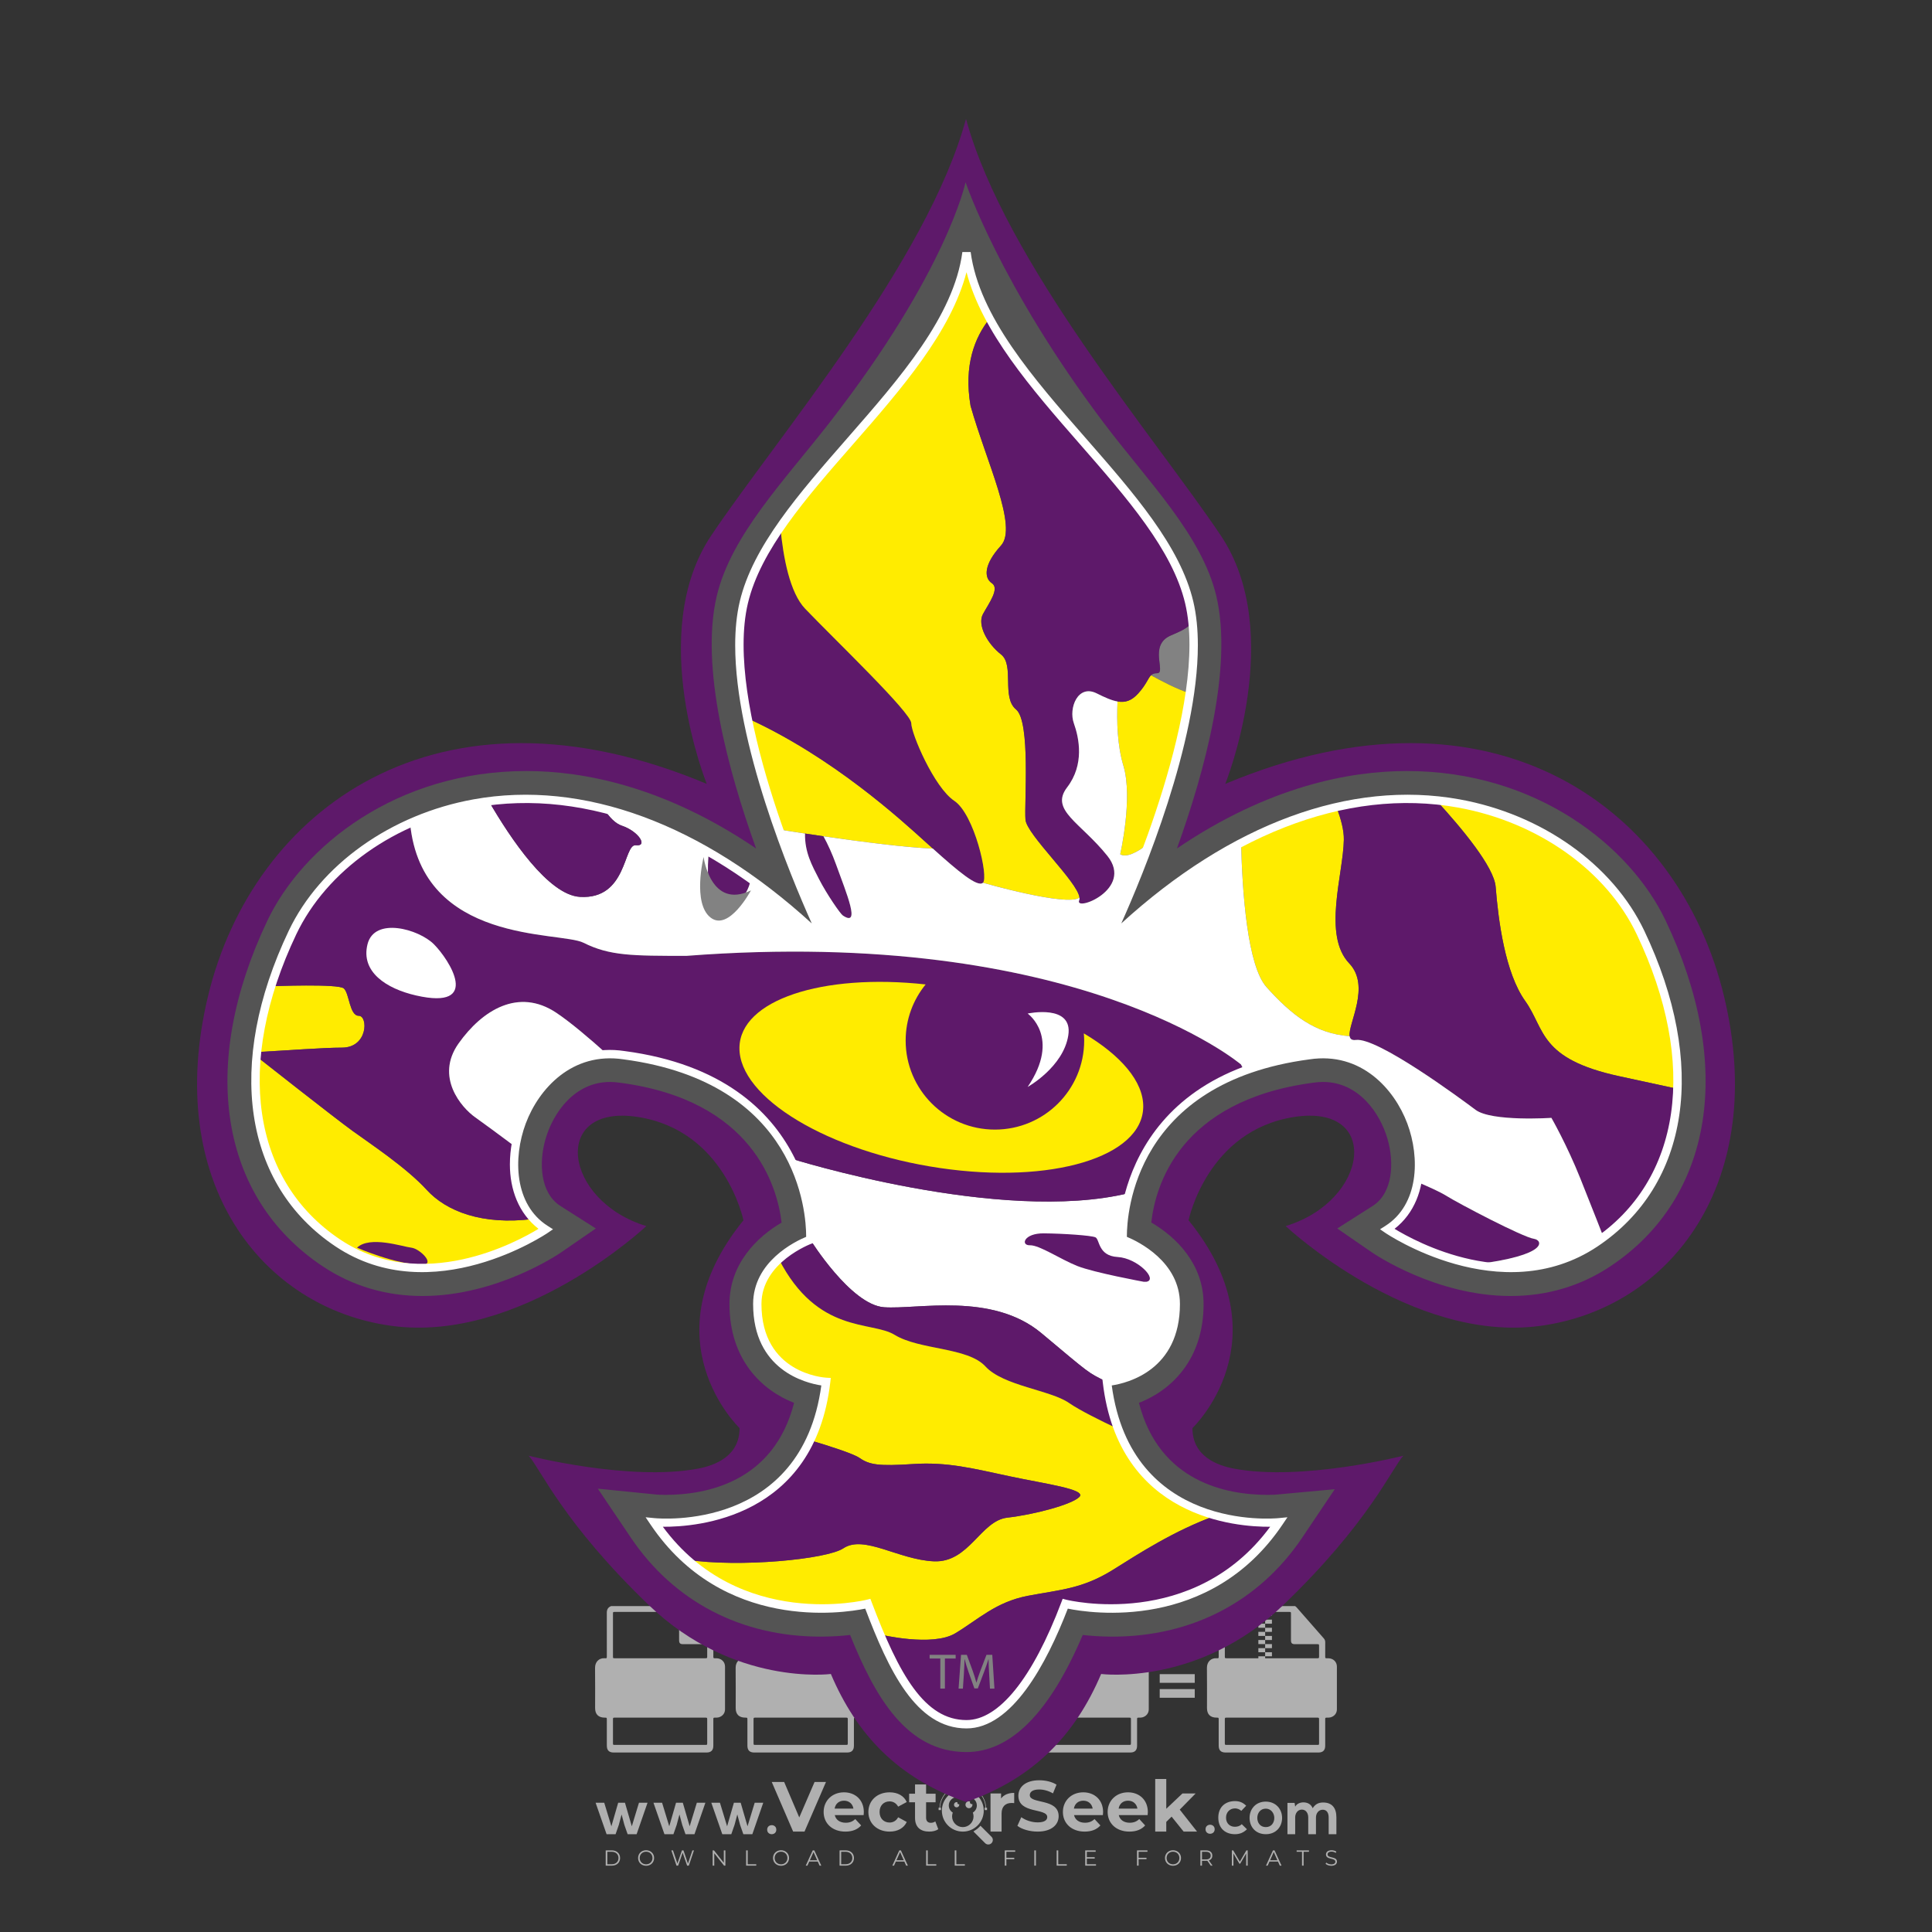 <?xml version="1.0" encoding="iso-8859-1"?>
<!-- Generator: Adobe Illustrator 27.0.0, SVG Export Plug-In . SVG Version: 6.00 Build 0)  -->
<svg version="1.1" id="Layer_1" xmlns="http://www.w3.org/2000/svg" xmlns:xlink="http://www.w3.org/1999/xlink" x="0px" y="0px"
	 viewBox="0 0 500 500" style="enable-background:new 0 0 500 500;" xml:space="preserve">
<rect x="0" y="0" width="500" height="500" fill="#333333" stroke="none"/>
<g id="watermark_1_">
	<g>
		<g id="watermark" style="opacity:0.61;">
			<g>
				<g>
					<g>
						<g>
							<polygon style="fill:#FFFFFF;" points="213.765,461.172 208.204,474.017 205.268,474.017 199.726,461.172 202.938,461.172 
								206.846,470.347 210.81,461.172 							"/>
						</g>
						<g>
							<path style="fill:#FFFFFF;" d="M223.507,469.741h-7.469c0.275,1.23,1.321,1.982,2.826,1.982c1.046,0,1.798-0.312,2.477-0.954
								l1.523,1.651c-0.917,1.046-2.294,1.597-4.074,1.597c-3.413,0-5.634-2.147-5.634-5.083c0-2.954,2.257-5.083,5.267-5.083
								c2.899,0,5.138,1.945,5.138,5.12C223.562,469.191,223.526,469.503,223.507,469.741 M216.002,468.071h4.863
								c-0.202-1.248-1.138-2.055-2.422-2.055C217.139,466.016,216.204,466.805,216.002,468.071"/>
						</g>
						<g>
							<path style="fill:#FFFFFF;" d="M224.735,468.934c0-2.973,2.294-5.083,5.505-5.083c2.074,0,3.707,0.899,4.423,2.514
								l-2.22,1.193c-0.532-0.936-1.321-1.358-2.221-1.358c-1.45,0-2.587,1.009-2.587,2.734c0,1.725,1.138,2.734,2.587,2.734
								c0.899,0,1.688-0.404,2.221-1.358l2.22,1.211c-0.716,1.578-2.349,2.495-4.423,2.495
								C227.029,474.017,224.735,471.907,224.735,468.934"/>
						</g>
						<g>
							<path style="fill:#FFFFFF;" d="M242.828,473.393c-0.587,0.422-1.45,0.624-2.331,0.624c-2.33,0-3.688-1.193-3.688-3.542
								v-4.055h-1.523v-2.202h1.523v-2.404h2.863v2.404h2.459v2.202h-2.459v4.019c0,0.844,0.458,1.303,1.229,1.303
								c0.422,0,0.844-0.128,1.156-0.367L242.828,473.393z"/>
						</g>
					</g>
					<g>
						<path style="fill:#FFFFFF;" d="M262.474,463.997v2.643c-0.238-0.018-0.422-0.037-0.642-0.037
							c-1.578,0-2.624,0.862-2.624,2.753v4.661h-2.863v-9.873h2.734v1.303C259.776,464.493,260.951,463.997,262.474,463.997"/>
					</g>
					<g>
						<path style="fill:#FFFFFF;" d="M263.299,472.53l1.009-2.239c1.083,0.789,2.697,1.339,4.239,1.339
							c1.762,0,2.477-0.587,2.477-1.376c0-2.404-7.469-0.752-7.469-5.524c0-2.184,1.762-4,5.413-4c1.615,0,3.267,0.385,4.459,1.138
							l-0.918,2.257c-1.193-0.679-2.422-1.009-3.56-1.009c-1.761,0-2.44,0.66-2.44,1.468c0,2.367,7.468,0.734,7.468,5.45
							c0,2.147-1.78,3.982-5.45,3.982C266.492,474.017,264.437,473.411,263.299,472.53"/>
					</g>
					<g>
						<path style="fill:#FFFFFF;" d="M285.428,469.741h-7.469c0.275,1.23,1.321,1.982,2.826,1.982c1.046,0,1.798-0.312,2.477-0.954
							l1.523,1.651c-0.918,1.046-2.294,1.597-4.074,1.597c-3.413,0-5.634-2.147-5.634-5.083c0-2.954,2.257-5.083,5.267-5.083
							c2.9,0,5.138,1.945,5.138,5.12C285.484,469.191,285.447,469.503,285.428,469.741 M277.923,468.071h4.863
							c-0.202-1.248-1.138-2.055-2.422-2.055C279.061,466.016,278.125,466.805,277.923,468.071"/>
					</g>
					<g>
						<path style="fill:#FFFFFF;" d="M297.007,469.741h-7.469c0.275,1.23,1.321,1.982,2.826,1.982c1.046,0,1.798-0.312,2.477-0.954
							l1.523,1.651c-0.918,1.046-2.294,1.597-4.074,1.597c-3.413,0-5.634-2.147-5.634-5.083c0-2.954,2.257-5.083,5.267-5.083
							c2.899,0,5.138,1.945,5.138,5.12C297.062,469.191,297.025,469.503,297.007,469.741 M289.501,468.071h4.863
							c-0.202-1.248-1.138-2.055-2.422-2.055C290.639,466.016,289.703,466.805,289.501,468.071"/>
					</g>
					<g>
						<polygon style="fill:#FFFFFF;" points="303.208,470.145 301.831,471.503 301.831,474.017 298.969,474.017 298.969,460.401 
							301.831,460.401 301.831,468.108 306.016,464.144 309.429,464.144 305.318,468.328 309.796,474.017 306.327,474.017 						"/>
					</g>
					<g>
						<path style="fill:#FFFFFF;" d="M256.601,475.359L256.601,475.359l-2.86-2.86c-0.435,0.508-0.953,0.943-1.534,1.284
							c-0.092,0.069-0.186,0.136-0.283,0.199l3.027,3.027c0.456,0.456,1.195,0.456,1.65,0
							C257.057,476.554,257.057,475.815,256.601,475.359"/>
					</g>
					<g>
						<path style="fill:#FFFFFF;" d="M249.984,463.244c0.221-0.173,0.495-0.281,0.797-0.281c0.042,0,0.083,0.002,0.124,0.006
							c-0.214-0.156-0.478-0.249-0.764-0.249c-0.395,0-0.744,0.18-0.981,0.458c-0.051,0-0.1,0.006-0.151,0.008
							c0.039-0.077,0.064-0.162,0.064-0.255c0-0.234-0.143-0.434-0.346-0.519c0.087,0.126,0.138,0.279,0.138,0.445
							c0,0.122-0.031,0.237-0.081,0.341c-2.811,0.201-5.03,2.539-5.03,5.4c0,2.993,2.426,5.42,5.42,5.42
							c2.993,0,5.42-2.426,5.42-5.42C254.595,465.879,252.593,463.635,249.984,463.244 M247.983,464.656
							c0.435,0,0.844,0.112,1.199,0.309c0.374-0.245,0.82-0.387,1.299-0.387c0.711,0,1.348,0.312,1.784,0.806
							c-0.435-0.379-1.004-0.61-1.627-0.61c-0.449,0-0.87,0.12-1.234,0.329c-0.079,0.046-0.156,0.096-0.229,0.15
							c-0.065-0.048-0.133-0.093-0.204-0.134c-0.369-0.219-0.8-0.344-1.26-0.344c-0.3,0-0.588,0.054-0.854,0.152
							C247.196,464.754,247.578,464.656,247.983,464.656 M251.772,469.098c0.115,0.305,0.181,0.634,0.181,0.979
							c0,1.534-1.244,2.777-2.778,2.777c-1.534,0-2.777-1.243-2.777-2.777c0-0.345,0.066-0.674,0.181-0.979
							c-0.62-0.382-1.035-1.064-1.035-1.846c0-1.197,0.971-2.168,2.168-2.168c0.565,0,1.078,0.218,1.463,0.572
							c0.386-0.354,0.899-0.572,1.464-0.572c1.197,0,2.168,0.971,2.168,2.168C252.807,468.034,252.392,468.716,251.772,469.098"/>
					</g>
					<g>
						<path style="fill:#FFFFFF;" d="M251.666,467.061c0,0.497-0.404,0.901-0.901,0.901c-0.497,0-0.901-0.404-0.901-0.901
							s0.404-0.901,0.901-0.901c0.101,0,0.197,0.017,0.287,0.047c-0.03,0.062-0.045,0.132-0.045,0.204
							c0,0.273,0.221,0.494,0.494,0.494c0.05,0,0.099-0.008,0.146-0.022C251.66,466.941,251.666,467,251.666,467.061"/>
					</g>
					<g>
						<path style="fill:#FFFFFF;" d="M248.255,467.061c0,0.376-0.305,0.681-0.681,0.681c-0.376,0-0.681-0.305-0.681-0.681
							s0.305-0.681,0.681-0.681c0.076,0,0.149,0.013,0.217,0.035c-0.023,0.047-0.034,0.1-0.034,0.155
							c0,0.206,0.167,0.374,0.374,0.374c0.038,0,0.075-0.006,0.11-0.017C248.25,466.97,248.255,467.015,248.255,467.061"/>
					</g>
					<g>
						<g>
							<g>
								<rect x="242.908" y="467.83" style="fill:#FFFFFF;" width="0.616" height="0.616"/>
							</g>
							<g>
								<rect x="254.827" y="467.83" style="fill:#FFFFFF;" width="0.616" height="0.616"/>
							</g>
							<g>
								<path style="fill:#FFFFFF;" d="M255.205,468.082h-0.14c0-3.248-2.642-5.89-5.89-5.89c-3.248,0-5.89,2.642-5.89,5.89h-0.14
									c0-1.611,0.627-3.125,1.766-4.264c1.139-1.139,2.653-1.766,4.264-1.766c1.611,0,3.125,0.627,4.264,1.766
									C254.578,464.957,255.205,466.471,255.205,468.082"/>
							</g>
						</g>
						<g>
							<rect x="248.868" y="461.814" style="fill:#FFFFFF;" width="0.616" height="0.616"/>
						</g>
						<g>
							<rect x="244.95" y="462.052" style="fill:#FFFFFF;" width="8.45" height="0.14"/>
						</g>
						<g>
							<path style="fill:#FFFFFF;" d="M245.174,462.15c0,0.108-0.088,0.196-0.196,0.196c-0.108,0-0.196-0.088-0.196-0.196
								c0-0.108,0.088-0.196,0.196-0.196C245.086,461.954,245.174,462.042,245.174,462.15"/>
						</g>
						<g>
							<path style="fill:#FFFFFF;" d="M253.596,462.15c0,0.108-0.088,0.196-0.196,0.196c-0.108,0-0.196-0.088-0.196-0.196
								c0-0.108,0.088-0.196,0.196-0.196C253.509,461.954,253.596,462.042,253.596,462.15"/>
						</g>
					</g>
				</g>
				<g>
					<path style="fill:#FFFFFF;" d="M314.356,473.409c0,1.559-2.364,1.559-2.364,0C311.993,471.851,314.356,471.851,314.356,473.409
						z"/>
				</g>
				<g>
					<g>
						<g>
							<path style="fill:#FFFFFF;" d="M161.739,466.549l1.772,6.088l1.855-6.088h2.215l-2.823,8.14h-2.33l-0.837-2.396l-0.722-2.708
								l-0.722,2.708l-0.837,2.396h-2.33l-2.839-8.14h2.231l1.855,6.088l1.756-6.088H161.739z"/>
						</g>
						<g>
							<path style="fill:#FFFFFF;" d="M176.713,466.549l1.772,6.088l1.855-6.088h2.215l-2.823,8.14h-2.33l-0.837-2.396l-0.722-2.708
								l-0.722,2.708l-0.837,2.396h-2.33l-2.839-8.14h2.231l1.855,6.088l1.756-6.088H176.713z"/>
						</g>
						<g>
							<path style="fill:#FFFFFF;" d="M191.687,466.549l1.772,6.088l1.855-6.088h2.215l-2.823,8.14h-2.33l-0.837-2.396l-0.722-2.708
								l-0.722,2.708l-0.837,2.396h-2.33l-2.839-8.14h2.231l1.855,6.088l1.756-6.088H191.687z"/>
						</g>
					</g>
					<g>
						<path style="fill:#FFFFFF;" d="M200.908,473.52c0,1.559-2.364,1.559-2.364,0C198.545,471.962,200.908,471.962,200.908,473.52z
							"/>
					</g>
					<g>
						<path style="fill:#FFFFFF;" d="M322.71,473.409c-0.935,0.919-1.919,1.28-3.117,1.28c-2.346,0-4.3-1.411-4.3-4.282
							s1.953-4.284,4.3-4.284c1.149,0,2.035,0.329,2.921,1.199l-1.264,1.329c-0.476-0.428-1.066-0.64-1.623-0.64
							c-1.346,0-2.33,0.985-2.33,2.396c0,1.542,1.05,2.362,2.297,2.362c0.64,0,1.28-0.18,1.772-0.672L322.71,473.409z"/>
					</g>
					<g>
						<path style="fill:#FFFFFF;" d="M331.805,470.472c0,2.33-1.591,4.217-4.217,4.217c-2.626,0-4.201-1.887-4.201-4.217
							c0-2.314,1.609-4.217,4.185-4.217C330.149,466.255,331.805,468.158,331.805,470.472z M325.389,470.472
							c0,1.231,0.739,2.38,2.199,2.38c1.46,0,2.199-1.149,2.199-2.38c0-1.215-0.854-2.396-2.199-2.396
							C326.144,468.077,325.389,469.258,325.389,470.472z"/>
					</g>
					<g>
						<path style="fill:#FFFFFF;" d="M338.572,474.689v-4.332c0-1.068-0.559-2.035-1.658-2.035c-1.082,0-1.722,0.967-1.722,2.035
							v4.332h-2.003v-8.107h1.855l0.148,0.985c0.426-0.82,1.362-1.116,2.133-1.116c0.969,0,1.937,0.394,2.396,1.51
							c0.723-1.149,1.658-1.478,2.708-1.478c2.297,0,3.43,1.412,3.43,3.84v4.365h-2.003v-4.365c0-1.066-0.442-1.97-1.526-1.97
							c-1.082,0-1.756,0.935-1.756,2.003v4.332H338.572z"/>
					</g>
				</g>
			</g>
		</g>
		<g style="opacity:0.61;">
			<g>
				<g>
					<path style="fill:#FFFFFF;" d="M345.988,431.299c-0.006-1.224-0.959-2.121-2.189-2.14c-0.924-0.014-0.832,0.12-0.834-0.867
						c-0.003-1.097-0.007-2.194,0.003-3.292c0.003-0.379-0.112-0.691-0.362-0.976c-2.342-2.668-4.678-5.342-7.019-8.011
						c-0.12-0.137-0.275-0.244-0.414-0.366c-6.214,0-12.427,0-18.641,0c-0.794,0.293-1.14,0.868-1.138,1.709
						c0.01,3.748,0.004,7.496,0.004,11.243c0,0.556-0.003,0.589-0.55,0.551c-1.497-0.102-2.516,0.986-2.497,2.492
						c0.044,3.476,0.013,6.953,0.014,10.429c0.001,1.58,0.867,2.443,2.45,2.449c0.582,0.002,0.582,0.002,0.582,0.6
						c0,2.219-0.001,4.438,0.001,6.657c0.001,1.192,0.58,1.771,1.768,1.771c8.013,0.001,16.027,0.001,24.04,0
						c1.168,0,1.755-0.583,1.757-1.745c0.002-2.256,0-4.512,0.001-6.768c0-0.512,0.002-0.511,0.52-0.515
						c0.271-0.002,0.541,0.008,0.809-0.058c0.996-0.246,1.69-1.044,1.694-2.069C346.003,438.696,346.005,434.997,345.988,431.299z
						 M317.537,417.162c5.337,0,10.674,0,16.01,0c0.548,0,0.554,0.007,0.554,0.561c0.001,2.243-0.001,4.486,0.001,6.73
						c0.001,0.811,0.249,1.059,1.06,1.059c1.91,0.001,3.821,0,5.731,0.001c0.458,0,0.479,0.021,0.481,0.483
						c0.003,0.887,0.002,1.775,0,2.662c-0.001,0.477-0.024,0.498-0.504,0.499c-3.895,0.001-7.79,0-11.684,0
						c-3.882,0-7.765,0-11.647,0c-0.55,0-0.552-0.001-0.552-0.561c-0.001-3.624-0.001-7.247,0-10.871
						C316.987,417.166,316.991,417.162,317.537,417.162z M340.822,451.579c-3.883,0.001-7.766,0-11.65,0c-3.871,0-7.742,0-11.613,0
						c-0.572,0-0.574-0.002-0.574-0.579c-0.001-1.997-0.001-3.994,0.001-5.991c0-0.464,0.023-0.486,0.478-0.487
						c7.803-0.001,15.607-0.001,23.41,0c0.478,0,0.499,0.02,0.499,0.503c0.002,1.997,0.001,3.994,0,5.991
						C341.375,451.574,341.37,451.579,340.822,451.579z"/>
				</g>
				<g>
					<g>
						<rect x="327.418" y="417.053" style="fill:#FFFFFF;" width="1.757" height="1.054"/>
					</g>
					<g>
						<rect x="325.662" y="418.107" style="fill:#FFFFFF;" width="1.757" height="1.054"/>
					</g>
					<g>
						<rect x="327.418" y="419.161" style="fill:#FFFFFF;" width="1.757" height="1.054"/>
					</g>
					<g>
						<rect x="325.662" y="420.215" style="fill:#FFFFFF;" width="1.757" height="1.054"/>
					</g>
					<g>
						<rect x="327.418" y="421.269" style="fill:#FFFFFF;" width="1.757" height="1.054"/>
					</g>
					<g>
						<rect x="325.662" y="422.323" style="fill:#FFFFFF;" width="1.757" height="1.054"/>
					</g>
					<g>
						<rect x="327.418" y="423.378" style="fill:#FFFFFF;" width="1.757" height="1.054"/>
					</g>
					<g>
						<rect x="325.662" y="424.432" style="fill:#FFFFFF;" width="1.757" height="1.054"/>
					</g>
					<g>
						<rect x="327.418" y="425.486" style="fill:#FFFFFF;" width="1.757" height="1.054"/>
					</g>
					<g>
						<rect x="325.662" y="426.54" style="fill:#FFFFFF;" width="1.757" height="1.054"/>
					</g>
					<g>
						<rect x="327.418" y="427.594" style="fill:#FFFFFF;" width="1.757" height="1.054"/>
					</g>
					<g>
						<rect x="325.662" y="428.648" style="fill:#FFFFFF;" width="1.757" height="1.054"/>
					</g>
				</g>
			</g>
			<g>
				<path style="fill:#FFFFFF;" d="M187.637,431.299c-0.006-1.224-0.959-2.121-2.189-2.14c-0.924-0.014-0.832,0.12-0.834-0.867
					c-0.003-1.097-0.007-2.194,0.003-3.292c0.003-0.379-0.112-0.691-0.362-0.976c-2.342-2.668-4.678-5.342-7.019-8.011
					c-0.12-0.137-0.275-0.244-0.414-0.366c-6.214,0-12.427,0-18.641,0c-0.794,0.293-1.14,0.868-1.138,1.709
					c0.01,3.748,0.004,7.496,0.004,11.243c0,0.556-0.003,0.589-0.55,0.551c-1.497-0.102-2.516,0.986-2.497,2.492
					c0.044,3.476,0.013,6.953,0.014,10.429c0.001,1.58,0.867,2.443,2.45,2.449c0.582,0.002,0.582,0.002,0.582,0.6
					c0,2.219-0.001,4.438,0.001,6.657c0.001,1.192,0.58,1.771,1.768,1.771c8.013,0.001,16.027,0.001,24.04,0
					c1.168,0,1.755-0.583,1.757-1.745c0.002-2.256,0-4.512,0.001-6.768c0-0.512,0.002-0.511,0.52-0.515
					c0.271-0.002,0.541,0.008,0.809-0.058c0.996-0.246,1.69-1.044,1.694-2.069C187.652,438.696,187.655,434.997,187.637,431.299z
					 M159.187,417.162c5.337,0,10.674,0,16.01,0c0.548,0,0.554,0.007,0.554,0.561c0.001,2.243-0.001,4.486,0.001,6.73
					c0.001,0.811,0.249,1.059,1.06,1.059c1.91,0.001,3.821,0,5.731,0.001c0.458,0,0.479,0.021,0.481,0.483
					c0.003,0.887,0.002,1.775,0,2.662c-0.001,0.477-0.024,0.498-0.504,0.499c-3.895,0.001-7.79,0-11.684,0
					c-3.882,0-7.765,0-11.647,0c-0.55,0-0.552-0.001-0.552-0.561c-0.001-3.624-0.001-7.247,0-10.871
					C158.636,417.166,158.64,417.162,159.187,417.162z M182.472,451.579c-3.883,0.001-7.766,0-11.65,0c-3.871,0-7.742,0-11.613,0
					c-0.572,0-0.574-0.002-0.574-0.579c-0.001-1.997-0.001-3.994,0.001-5.991c0-0.464,0.023-0.486,0.478-0.487
					c7.803-0.001,15.607-0.001,23.41,0c0.478,0,0.499,0.02,0.499,0.503c0.002,1.997,0.001,3.994,0,5.991
					C183.024,451.574,183.019,451.579,182.472,451.579z"/>
			</g>
			<g>
				<path style="fill:#FFFFFF;" d="M159.779,440.669v-7.897h2.779c0.375,0,0.726,0.061,1.053,0.182
					c0.327,0.121,0.612,0.292,0.855,0.513c0.242,0.221,0.434,0.483,0.573,0.789c0.14,0.305,0.21,0.642,0.21,1.009
					c0,0.375-0.07,0.715-0.21,1.02c-0.14,0.305-0.331,0.568-0.573,0.789c-0.243,0.221-0.528,0.392-0.855,0.513
					c-0.327,0.121-0.678,0.182-1.053,0.182h-1.29v2.901H159.779z M162.58,436.356c0.39,0,0.684-0.111,0.882-0.331
					c0.199-0.22,0.298-0.474,0.298-0.761c0-0.14-0.024-0.276-0.072-0.408c-0.048-0.132-0.121-0.248-0.221-0.347
					c-0.099-0.099-0.223-0.178-0.37-0.237c-0.147-0.059-0.32-0.089-0.518-0.089h-1.312v2.173H162.58z"/>
				<path style="fill:#FFFFFF;" d="M166.308,432.771h1.731l3.177,5.294h0.088l-0.088-1.522v-3.772h1.478v7.897h-1.566l-3.353-5.592
					h-0.088l0.088,1.522v4.07h-1.467V432.771z"/>
				<path style="fill:#FFFFFF;" d="M177.922,436.334h3.872c0.022,0.089,0.04,0.195,0.055,0.32c0.014,0.125,0.022,0.25,0.022,0.375
					c0,0.507-0.077,0.985-0.231,1.434c-0.154,0.449-0.397,0.849-0.728,1.202c-0.353,0.375-0.776,0.666-1.268,0.871
					c-0.493,0.206-1.055,0.309-1.688,0.309c-0.574,0-1.114-0.103-1.622-0.309c-0.507-0.206-0.948-0.492-1.323-0.86
					c-0.375-0.367-0.673-0.803-0.894-1.307c-0.221-0.504-0.331-1.053-0.331-1.649c0-0.595,0.11-1.145,0.331-1.649
					c0.221-0.504,0.518-0.939,0.894-1.307c0.375-0.367,0.816-0.654,1.323-0.86c0.507-0.206,1.048-0.309,1.622-0.309
					c0.64,0,1.211,0.11,1.715,0.331c0.504,0.221,0.935,0.526,1.296,0.915l-1.025,1.004c-0.258-0.272-0.544-0.48-0.861-0.623
					c-0.316-0.143-0.695-0.215-1.136-0.215c-0.361,0-0.703,0.065-1.026,0.193c-0.324,0.129-0.607,0.311-0.85,0.546
					c-0.242,0.235-0.436,0.52-0.579,0.855c-0.143,0.335-0.215,0.708-0.215,1.119c0,0.412,0.072,0.785,0.215,1.12
					c0.143,0.335,0.338,0.62,0.584,0.855c0.246,0.235,0.531,0.418,0.855,0.546c0.323,0.129,0.669,0.193,1.037,0.193
					c0.419,0,0.773-0.061,1.064-0.182c0.29-0.121,0.538-0.278,0.744-0.469c0.148-0.132,0.275-0.3,0.381-0.502
					c0.106-0.202,0.189-0.428,0.248-0.678h-2.482V436.334z"/>
			</g>
			<g>
				<path style="fill:#FFFFFF;" d="M224.019,431.299c-0.006-1.224-0.959-2.121-2.189-2.14c-0.924-0.014-0.832,0.12-0.834-0.867
					c-0.003-1.097-0.007-2.194,0.003-3.292c0.003-0.379-0.112-0.691-0.362-0.976c-2.342-2.668-4.678-5.342-7.019-8.011
					c-0.12-0.137-0.275-0.244-0.414-0.366c-6.214,0-12.427,0-18.641,0c-0.794,0.293-1.14,0.868-1.138,1.709
					c0.01,3.748,0.004,7.496,0.004,11.243c0,0.556-0.003,0.589-0.55,0.551c-1.497-0.102-2.516,0.986-2.497,2.492
					c0.044,3.476,0.013,6.953,0.014,10.429c0.001,1.58,0.867,2.443,2.45,2.449c0.582,0.002,0.582,0.002,0.582,0.6
					c0,2.219-0.001,4.438,0.001,6.657c0.001,1.192,0.58,1.771,1.768,1.771c8.013,0.001,16.027,0.001,24.04,0
					c1.168,0,1.755-0.583,1.757-1.745c0.002-2.256,0-4.512,0.001-6.768c0-0.512,0.002-0.511,0.52-0.515
					c0.271-0.002,0.541,0.008,0.809-0.058c0.997-0.246,1.69-1.044,1.694-2.069C224.034,438.696,224.036,434.997,224.019,431.299z
					 M195.568,417.162c5.337,0,10.674,0,16.01,0c0.548,0,0.554,0.007,0.554,0.561c0.001,2.243-0.001,4.486,0.001,6.73
					c0.001,0.811,0.249,1.059,1.06,1.059c1.91,0.001,3.821,0,5.731,0.001c0.458,0,0.479,0.021,0.481,0.483
					c0.003,0.887,0.002,1.775,0,2.662c-0.001,0.477-0.024,0.498-0.504,0.499c-3.895,0.001-7.79,0-11.684,0
					c-3.882,0-7.765,0-11.647,0c-0.55,0-0.552-0.001-0.552-0.561c-0.001-3.624-0.001-7.247,0-10.871
					C195.018,417.166,195.022,417.162,195.568,417.162z M218.854,451.579c-3.883,0.001-7.766,0-11.65,0c-3.871,0-7.742,0-11.613,0
					c-0.572,0-0.574-0.002-0.574-0.579c-0.001-1.997-0.001-3.994,0.001-5.991c0-0.464,0.023-0.486,0.478-0.487
					c7.803-0.001,15.607-0.001,23.41,0c0.478,0,0.499,0.02,0.499,0.503c0.002,1.997,0.001,3.994,0,5.991
					C219.406,451.574,219.401,451.579,218.854,451.579z"/>
			</g>
			<g>
				<path style="fill:#FFFFFF;" d="M205.111,432.771h1.699l2.967,7.897h-1.644l-0.651-1.886h-3.044l-0.651,1.886h-1.643
					L205.111,432.771z M206.997,437.415l-0.706-1.974l-0.287-0.96h-0.088l-0.287,0.96l-0.706,1.974H206.997z"/>
				<path style="fill:#FFFFFF;" d="M211.331,434.536c-0.125,0-0.245-0.024-0.359-0.072c-0.114-0.048-0.213-0.114-0.298-0.199
					c-0.084-0.084-0.151-0.182-0.198-0.292c-0.048-0.11-0.072-0.232-0.072-0.364s0.024-0.254,0.072-0.364
					c0.048-0.11,0.114-0.208,0.198-0.292c0.084-0.084,0.184-0.151,0.298-0.198c0.114-0.048,0.233-0.072,0.359-0.072
					c0.257,0,0.478,0.09,0.662,0.27c0.184,0.181,0.276,0.399,0.276,0.656s-0.092,0.476-0.276,0.656
					C211.809,434.446,211.589,434.536,211.331,434.536z M210.615,440.669v-5.404h1.445v5.404H210.615z"/>
			</g>
			<g>
				<path style="fill:#FFFFFF;" d="M261.044,431.299c-0.006-1.224-0.959-2.121-2.189-2.14c-0.924-0.014-0.832,0.12-0.834-0.867
					c-0.003-1.097-0.007-2.194,0.003-3.292c0.003-0.379-0.112-0.691-0.362-0.976c-2.342-2.668-4.678-5.342-7.019-8.011
					c-0.12-0.137-0.275-0.244-0.414-0.366c-6.214,0-12.427,0-18.641,0c-0.794,0.293-1.14,0.868-1.138,1.709
					c0.01,3.748,0.004,7.496,0.004,11.243c0,0.556-0.003,0.589-0.55,0.551c-1.497-0.102-2.516,0.986-2.497,2.492
					c0.044,3.476,0.013,6.953,0.014,10.429c0.001,1.58,0.867,2.443,2.45,2.449c0.582,0.002,0.582,0.002,0.582,0.6
					c0,2.219-0.001,4.438,0.001,6.657c0.001,1.192,0.58,1.771,1.768,1.771c8.013,0.001,16.027,0.001,24.04,0
					c1.168,0,1.755-0.583,1.757-1.745c0.002-2.256,0-4.512,0.001-6.768c0-0.512,0.002-0.511,0.52-0.515
					c0.271-0.002,0.541,0.008,0.809-0.058c0.996-0.246,1.69-1.044,1.694-2.069C261.059,438.696,261.061,434.997,261.044,431.299z
					 M232.593,417.162c5.337,0,10.674,0,16.01,0c0.548,0,0.554,0.007,0.554,0.561c0.001,2.243-0.001,4.486,0.001,6.73
					c0.001,0.811,0.249,1.059,1.06,1.059c1.91,0.001,3.821,0,5.731,0.001c0.458,0,0.479,0.021,0.481,0.483
					c0.003,0.887,0.002,1.775,0,2.662c-0.001,0.477-0.024,0.498-0.504,0.499c-3.895,0.001-7.79,0-11.684,0
					c-3.882,0-7.765,0-11.647,0c-0.55,0-0.552-0.001-0.552-0.561c-0.001-3.624-0.001-7.247,0-10.871
					C232.042,417.166,232.047,417.162,232.593,417.162z M255.878,451.579c-3.883,0.001-7.766,0-11.65,0c-3.871,0-7.742,0-11.613,0
					c-0.572,0-0.574-0.002-0.574-0.579c-0.001-1.997-0.001-3.994,0.001-5.991c0-0.464,0.023-0.486,0.478-0.487
					c7.803-0.001,15.607-0.001,23.41,0c0.478,0,0.499,0.02,0.499,0.503c0.002,1.997,0.001,3.994,0,5.991
					C256.431,451.574,256.426,451.579,255.878,451.579z"/>
			</g>
			<g>
				<path style="fill:#FFFFFF;" d="M236.361,440.845c-0.338,0-0.662-0.048-0.971-0.143c-0.309-0.095-0.592-0.239-0.849-0.43
					c-0.257-0.191-0.481-0.425-0.673-0.7c-0.191-0.276-0.342-0.597-0.452-0.965l1.401-0.551c0.103,0.397,0.283,0.726,0.54,0.987
					c0.257,0.261,0.596,0.392,1.015,0.392c0.154,0,0.303-0.02,0.447-0.061c0.143-0.04,0.272-0.099,0.386-0.176
					s0.204-0.175,0.27-0.292c0.066-0.118,0.099-0.254,0.099-0.408c0-0.147-0.026-0.279-0.077-0.397
					c-0.051-0.117-0.138-0.227-0.259-0.331c-0.121-0.103-0.28-0.202-0.475-0.298c-0.195-0.095-0.435-0.195-0.722-0.298l-0.485-0.176
					c-0.213-0.073-0.429-0.173-0.645-0.298c-0.217-0.125-0.413-0.276-0.59-0.452c-0.177-0.176-0.322-0.384-0.436-0.623
					c-0.114-0.239-0.171-0.509-0.171-0.81c0-0.309,0.06-0.597,0.182-0.866c0.121-0.268,0.294-0.503,0.518-0.706
					c0.224-0.202,0.492-0.36,0.805-0.474s0.66-0.171,1.042-0.171c0.397,0,0.74,0.053,1.031,0.16
					c0.291,0.107,0.537,0.243,0.739,0.408c0.202,0.165,0.366,0.348,0.491,0.546c0.125,0.199,0.217,0.386,0.276,0.563l-1.312,0.551
					c-0.074-0.221-0.208-0.419-0.402-0.596c-0.195-0.176-0.462-0.265-0.8-0.265c-0.324,0-0.592,0.075-0.805,0.226
					c-0.213,0.151-0.32,0.348-0.32,0.59c0,0.235,0.103,0.436,0.309,0.601c0.206,0.165,0.533,0.325,0.982,0.48l0.497,0.165
					c0.316,0.111,0.605,0.237,0.866,0.381c0.261,0.143,0.485,0.314,0.673,0.513c0.187,0.199,0.331,0.425,0.43,0.678
					c0.1,0.254,0.149,0.546,0.149,0.877c0,0.412-0.083,0.767-0.248,1.064c-0.165,0.298-0.377,0.542-0.634,0.734
					c-0.258,0.191-0.548,0.335-0.872,0.43C236.986,440.797,236.67,440.845,236.361,440.845z"/>
				<path style="fill:#FFFFFF;" d="M239.516,432.771h1.61l1.633,4.754l0.287,1.015h0.088l0.309-1.015l1.699-4.754h1.61l-2.879,7.897
					h-1.566L239.516,432.771z"/>
				<path style="fill:#FFFFFF;" d="M251.097,436.334h3.871c0.022,0.089,0.04,0.195,0.055,0.32c0.015,0.125,0.023,0.25,0.023,0.375
					c0,0.507-0.078,0.985-0.232,1.434c-0.154,0.449-0.397,0.849-0.728,1.202c-0.353,0.375-0.775,0.666-1.268,0.871
					c-0.493,0.206-1.055,0.309-1.688,0.309c-0.574,0-1.114-0.103-1.621-0.309c-0.507-0.206-0.949-0.492-1.324-0.86
					c-0.375-0.367-0.673-0.803-0.894-1.307c-0.22-0.504-0.331-1.053-0.331-1.649c0-0.595,0.11-1.145,0.331-1.649
					c0.221-0.504,0.518-0.939,0.894-1.307c0.375-0.367,0.816-0.654,1.324-0.86c0.507-0.206,1.047-0.309,1.621-0.309
					c0.64,0,1.211,0.11,1.715,0.331c0.504,0.221,0.936,0.526,1.296,0.915l-1.026,1.004c-0.257-0.272-0.544-0.48-0.861-0.623
					c-0.316-0.143-0.694-0.215-1.136-0.215c-0.36,0-0.702,0.065-1.026,0.193c-0.323,0.129-0.607,0.311-0.849,0.546
					c-0.243,0.235-0.436,0.52-0.579,0.855c-0.143,0.335-0.215,0.708-0.215,1.119c0,0.412,0.072,0.785,0.215,1.12
					c0.143,0.335,0.338,0.62,0.585,0.855c0.246,0.235,0.531,0.418,0.854,0.546c0.324,0.129,0.669,0.193,1.037,0.193
					c0.419,0,0.774-0.061,1.064-0.182c0.29-0.121,0.539-0.278,0.745-0.469c0.147-0.132,0.274-0.3,0.38-0.502
					c0.107-0.202,0.189-0.428,0.248-0.678h-2.482V436.334z"/>
			</g>
			<g>
				<path style="fill:#FFFFFF;" d="M297.3,431.299c-0.006-1.224-0.959-2.121-2.189-2.14c-0.924-0.014-0.832,0.12-0.834-0.867
					c-0.003-1.097-0.007-2.194,0.003-3.292c0.003-0.379-0.112-0.691-0.362-0.976c-2.342-2.668-4.678-5.342-7.019-8.011
					c-0.12-0.137-0.275-0.244-0.414-0.366c-6.214,0-12.427,0-18.641,0c-0.794,0.293-1.14,0.868-1.138,1.709
					c0.01,3.748,0.004,7.496,0.004,11.243c0,0.556-0.003,0.589-0.55,0.551c-1.497-0.102-2.516,0.986-2.497,2.492
					c0.044,3.476,0.013,6.953,0.014,10.429c0.001,1.58,0.867,2.443,2.45,2.449c0.582,0.002,0.582,0.002,0.582,0.6
					c0,2.219-0.001,4.438,0.001,6.657c0.001,1.192,0.58,1.771,1.768,1.771c8.013,0.001,16.027,0.001,24.04,0
					c1.168,0,1.755-0.583,1.757-1.745c0.002-2.256,0-4.512,0.001-6.768c0-0.512,0.002-0.511,0.52-0.515
					c0.271-0.002,0.541,0.008,0.809-0.058c0.996-0.246,1.69-1.044,1.694-2.069C297.315,438.696,297.318,434.997,297.3,431.299z
					 M268.85,417.162c5.337,0,10.674,0,16.01,0c0.548,0,0.554,0.007,0.554,0.561c0.001,2.243-0.001,4.486,0.001,6.73
					c0.001,0.811,0.249,1.059,1.06,1.059c1.91,0.001,3.821,0,5.731,0.001c0.458,0,0.479,0.021,0.481,0.483
					c0.003,0.887,0.002,1.775,0,2.662c-0.001,0.477-0.024,0.498-0.504,0.499c-3.895,0.001-7.79,0-11.684,0
					c-3.882,0-7.765,0-11.647,0c-0.55,0-0.552-0.001-0.552-0.561c-0.001-3.624-0.001-7.247,0-10.871
					C268.299,417.166,268.303,417.162,268.85,417.162z M292.135,451.579c-3.883,0.001-7.766,0-11.65,0c-3.871,0-7.742,0-11.613,0
					c-0.572,0-0.574-0.002-0.574-0.579c-0.001-1.997-0.001-3.994,0.001-5.991c0-0.464,0.023-0.486,0.478-0.487
					c7.803-0.001,15.607-0.001,23.41,0c0.478,0,0.499,0.02,0.499,0.503c0.001,1.997,0.001,3.994,0,5.991
					C292.687,451.574,292.682,451.579,292.135,451.579z"/>
			</g>
			<g>
				<path style="fill:#FFFFFF;" d="M272.966,434.183v1.831h3.165v1.412h-3.165v1.831h3.518v1.412h-5.007v-7.897h5.007v1.412H272.966
					z"/>
				<path style="fill:#FFFFFF;" d="M277.852,440.669v-7.897h2.779c0.375,0,0.726,0.061,1.053,0.182
					c0.327,0.121,0.612,0.292,0.855,0.513c0.243,0.221,0.434,0.483,0.574,0.789c0.14,0.305,0.209,0.642,0.209,1.009
					c0,0.375-0.07,0.715-0.209,1.02c-0.14,0.305-0.331,0.568-0.574,0.789c-0.243,0.221-0.528,0.392-0.855,0.513
					c-0.327,0.121-0.678,0.182-1.053,0.182h-1.29v2.901H277.852z M280.653,436.356c0.389,0,0.684-0.111,0.882-0.331
					c0.199-0.22,0.298-0.474,0.298-0.761c0-0.14-0.024-0.276-0.072-0.408c-0.048-0.132-0.121-0.248-0.221-0.347
					c-0.099-0.099-0.222-0.178-0.37-0.237c-0.147-0.059-0.32-0.089-0.518-0.089h-1.312v2.173H280.653z"/>
				<path style="fill:#FFFFFF;" d="M286.797,440.845c-0.338,0-0.662-0.048-0.971-0.143c-0.309-0.095-0.592-0.239-0.849-0.43
					c-0.257-0.191-0.482-0.425-0.673-0.7c-0.191-0.276-0.342-0.597-0.452-0.965l1.401-0.551c0.103,0.397,0.283,0.726,0.541,0.987
					c0.257,0.261,0.595,0.392,1.015,0.392c0.154,0,0.303-0.02,0.447-0.061c0.143-0.04,0.272-0.099,0.386-0.176
					c0.114-0.077,0.204-0.175,0.27-0.292c0.066-0.118,0.1-0.254,0.1-0.408c0-0.147-0.026-0.279-0.077-0.397
					c-0.051-0.117-0.138-0.227-0.259-0.331c-0.121-0.103-0.279-0.202-0.474-0.298c-0.195-0.095-0.436-0.195-0.723-0.298
					l-0.485-0.176c-0.213-0.073-0.428-0.173-0.645-0.298c-0.217-0.125-0.414-0.276-0.59-0.452c-0.176-0.176-0.322-0.384-0.436-0.623
					c-0.114-0.239-0.171-0.509-0.171-0.81c0-0.309,0.061-0.597,0.182-0.866c0.121-0.268,0.294-0.503,0.518-0.706
					c0.224-0.202,0.493-0.36,0.805-0.474c0.312-0.114,0.66-0.171,1.042-0.171c0.397,0,0.741,0.053,1.031,0.16
					c0.29,0.107,0.537,0.243,0.739,0.408c0.202,0.165,0.365,0.348,0.491,0.546c0.125,0.199,0.217,0.386,0.276,0.563l-1.312,0.551
					c-0.074-0.221-0.208-0.419-0.403-0.596c-0.195-0.176-0.462-0.265-0.799-0.265c-0.324,0-0.592,0.075-0.805,0.226
					c-0.213,0.151-0.32,0.348-0.32,0.59c0,0.235,0.103,0.436,0.309,0.601c0.206,0.165,0.533,0.325,0.982,0.48l0.496,0.165
					c0.316,0.111,0.605,0.237,0.866,0.381c0.261,0.143,0.485,0.314,0.673,0.513c0.187,0.199,0.331,0.425,0.43,0.678
					c0.099,0.254,0.149,0.546,0.149,0.877c0,0.412-0.083,0.767-0.248,1.064c-0.165,0.298-0.377,0.542-0.634,0.734
					c-0.258,0.191-0.548,0.335-0.872,0.43C287.422,440.797,287.105,440.845,286.797,440.845z"/>
			</g>
			<g>
				<path style="fill:#FFFFFF;" d="M321.394,439.168l4.004-4.985h-3.827v-1.412h5.559v1.5l-3.96,4.985h4.004v1.412h-5.779V439.168z"
					/>
				<path style="fill:#FFFFFF;" d="M328.409,432.771h1.489v7.897h-1.489V432.771z"/>
				<path style="fill:#FFFFFF;" d="M331.486,440.669v-7.897h2.779c0.375,0,0.726,0.061,1.053,0.182
					c0.327,0.121,0.612,0.292,0.855,0.513s0.434,0.483,0.574,0.789c0.14,0.305,0.209,0.642,0.209,1.009
					c0,0.375-0.07,0.715-0.209,1.02c-0.14,0.305-0.331,0.568-0.574,0.789c-0.243,0.221-0.528,0.392-0.855,0.513
					c-0.327,0.121-0.678,0.182-1.053,0.182h-1.29v2.901H331.486z M334.288,436.356c0.389,0,0.684-0.111,0.882-0.331
					c0.199-0.22,0.298-0.474,0.298-0.761c0-0.14-0.024-0.276-0.072-0.408c-0.048-0.132-0.121-0.248-0.221-0.347
					c-0.099-0.099-0.222-0.178-0.37-0.237c-0.147-0.059-0.32-0.089-0.518-0.089h-1.312v2.173H334.288z"/>
			</g>
		</g>
		<g style="opacity:0.61;">
			<path style="fill:#FFFFFF;" d="M300.133,433.27h9.067v2.242h-9.067V433.27z M300.133,437.136h9.067v2.243h-9.067V437.136z"/>
		</g>
	</g>
	<g style="opacity:0.61;">
		<path style="fill:#FFFFFF;" d="M156.756,478.878h1.607c1.263,0,2.114,0.812,2.114,1.974c0,1.161-0.851,1.973-2.114,1.973h-1.607
			V478.878z M158.34,482.464c1.049,0,1.725-0.665,1.725-1.612c0-0.947-0.677-1.613-1.725-1.613h-1.167v3.225H158.34z"/>
		<path style="fill:#FFFFFF;" d="M165.139,480.851c0-1.15,0.879-2.007,2.075-2.007c1.184,0,2.069,0.851,2.069,2.007
			c0,1.156-0.885,2.007-2.069,2.007C166.019,482.858,165.139,482.002,165.139,480.851z M168.866,480.851
			c0-0.942-0.705-1.635-1.652-1.635c-0.953,0-1.663,0.693-1.663,1.635c0,0.941,0.71,1.635,1.663,1.635
			C168.162,482.486,168.866,481.793,168.866,480.851z"/>
		<path style="fill:#FFFFFF;" d="M179.596,478.878l-1.331,3.947h-0.44l-1.156-3.366l-1.161,3.366h-0.434l-1.331-3.947h0.429
			l1.139,3.394l1.178-3.394h0.389l1.161,3.411l1.156-3.411H179.596z"/>
		<path style="fill:#FFFFFF;" d="M187.731,478.878v3.947h-0.344l-2.537-3.202v3.202h-0.417v-3.947h0.344l2.543,3.203v-3.203H187.731
			z"/>
		<path style="fill:#FFFFFF;" d="M193.093,478.878h0.417v3.586h2.21v0.361h-2.627V478.878z"/>
		<path style="fill:#FFFFFF;" d="M200.061,480.851c0-1.15,0.879-2.007,2.075-2.007c1.184,0,2.069,0.851,2.069,2.007
			c0,1.156-0.885,2.007-2.069,2.007C200.941,482.858,200.061,482.002,200.061,480.851z M203.788,480.851
			c0-0.942-0.705-1.635-1.652-1.635c-0.953,0-1.663,0.693-1.663,1.635c0,0.941,0.71,1.635,1.663,1.635
			C203.083,482.486,203.788,481.793,203.788,480.851z"/>
		<path style="fill:#FFFFFF;" d="M211.636,481.77h-2.199l-0.474,1.054h-0.434l1.804-3.947h0.412l1.804,3.947h-0.44L211.636,481.77z
			 M211.484,481.432l-0.947-2.12l-0.947,2.12H211.484z"/>
		<path style="fill:#FFFFFF;" d="M217.28,478.878h1.607c1.263,0,2.114,0.812,2.114,1.974c0,1.161-0.851,1.973-2.114,1.973h-1.607
			V478.878z M218.864,482.464c1.049,0,1.725-0.665,1.725-1.612c0-0.947-0.677-1.613-1.725-1.613h-1.167v3.225H218.864z"/>
		<path style="fill:#FFFFFF;" d="M234.041,481.77h-2.199l-0.474,1.054h-0.434l1.804-3.947h0.412l1.804,3.947h-0.44L234.041,481.77z
			 M233.889,481.432l-0.947-2.12l-0.947,2.12H233.889z"/>
		<path style="fill:#FFFFFF;" d="M239.685,478.878h0.417v3.586h2.21v0.361h-2.627V478.878z"/>
		<path style="fill:#FFFFFF;" d="M247.082,478.878h0.417v3.586h2.21v0.361h-2.627V478.878z"/>
		<path style="fill:#FFFFFF;" d="M260.449,479.239v1.551h2.041v0.361h-2.041v1.675h-0.417v-3.947h2.706v0.361H260.449z"/>
		<path style="fill:#FFFFFF;" d="M267.678,478.878h0.417v3.947h-0.417V478.878z"/>
		<path style="fill:#FFFFFF;" d="M273.456,478.878h0.417v3.586h2.21v0.361h-2.627V478.878z"/>
		<path style="fill:#FFFFFF;" d="M283.644,482.464v0.361h-2.791v-3.947h2.706v0.361h-2.289v1.404h2.041v0.355h-2.041v1.466H283.644z
			"/>
		<path style="fill:#FFFFFF;" d="M294.672,479.239v1.551h2.041v0.361h-2.041v1.675h-0.417v-3.947h2.706v0.361H294.672z"/>
		<path style="fill:#FFFFFF;" d="M301.5,480.851c0-1.15,0.879-2.007,2.075-2.007c1.184,0,2.069,0.851,2.069,2.007
			c0,1.156-0.885,2.007-2.069,2.007C302.379,482.858,301.5,482.002,301.5,480.851z M305.226,480.851
			c0-0.942-0.705-1.635-1.652-1.635c-0.953,0-1.663,0.693-1.663,1.635c0,0.941,0.71,1.635,1.663,1.635
			C304.522,482.486,305.226,481.793,305.226,480.851z"/>
		<path style="fill:#FFFFFF;" d="M313.351,482.825l-0.902-1.269c-0.102,0.011-0.203,0.017-0.316,0.017h-1.06v1.252h-0.417v-3.947
			h1.477c1.004,0,1.613,0.507,1.613,1.353c0,0.62-0.327,1.054-0.902,1.24l0.964,1.353H313.351z M313.328,480.231
			c0-0.632-0.417-0.992-1.207-0.992h-1.048v1.979h1.048C312.911,481.218,313.328,480.851,313.328,480.231z"/>
		<path style="fill:#FFFFFF;" d="M322.907,478.878v3.947h-0.4v-3.158l-1.551,2.656h-0.197l-1.551-2.639v3.14h-0.4v-3.947h0.344
			l1.714,2.926l1.697-2.926H322.907z"/>
		<path style="fill:#FFFFFF;" d="M330.744,481.77h-2.199l-0.473,1.054h-0.434l1.804-3.947h0.411l1.804,3.947h-0.44L330.744,481.77z
			 M330.592,481.432l-0.947-2.12l-0.947,2.12H330.592z"/>
		<path style="fill:#FFFFFF;" d="M336.957,479.239h-1.387v-0.361h3.192v0.361h-1.387v3.586h-0.417V479.239z"/>
		<path style="fill:#FFFFFF;" d="M343.063,482.346l0.164-0.321c0.282,0.276,0.784,0.479,1.302,0.479c0.739,0,1.06-0.31,1.06-0.699
			c0-1.083-2.43-0.417-2.43-1.877c0-0.581,0.451-1.083,1.455-1.083c0.446,0,0.908,0.13,1.224,0.35l-0.141,0.333
			c-0.338-0.22-0.733-0.327-1.083-0.327c-0.722,0-1.043,0.321-1.043,0.716c0,1.083,2.43,0.429,2.43,1.866
			c0,0.581-0.462,1.077-1.472,1.077C343.937,482.858,343.356,482.65,343.063,482.346z"/>
	</g>
</g>
<g>
</g>
<g>
	<path style="fill:#5E196A;" d="M249.999,466.349c17.661-6.09,28.375-17.583,34.975-33.124c0,0,25.152,3.246,47.05-17.762
		c22.241-21.339,28.204-35.498,31.16-38.725c0,0-26.131,6.677-43.829,3.342c-4.43-0.835-10.754-3.229-10.754-10.489
		c0,0,24.08-22.863-1.001-53.784c0,0,4.77-23.262,27.352-26.741c22.58-3.48,19.353,21.689-2.224,28.242
		c0,0,32.347,30.387,65.957,25.817c33.61-4.57,59.047-37.183,47.484-85.319c-11.563-48.133-59.158-84.243-129.075-54.936
		c0,0,15.792-38.997-1.15-64.272c-16.941-25.274-55.846-70.72-65.944-107.828c-10.098,37.108-49.001,82.554-65.943,107.828
		c-16.941,25.275-1.148,64.272-1.148,64.272c-69.917-29.307-117.513,6.802-129.077,54.936
		c-11.562,48.136,13.875,80.748,47.485,85.319c33.61,4.57,65.957-25.817,65.957-25.817c-21.576-6.553-24.802-31.723-2.224-28.242
		c22.581,3.479,27.352,26.741,27.352,26.741c-25.082,30.921-1.003,53.784-1.003,53.784c0,7.259-6.323,9.653-10.752,10.489
		c-17.698,3.335-43.829-3.342-43.829-3.342c2.955,3.227,8.918,17.386,31.159,38.725c21.898,21.008,47.05,17.762,47.05,17.762
		C221.625,448.766,232.337,460.259,249.999,466.349z"/>
	<path style="fill:#5E196A;" d="M250.134,469.229"/>
	<path style="fill:#545454;" d="M250.134,453.432c-15.515,0-23.661-14.266-30.131-30.302c-2.137,0.242-4.726,0.428-7.651,0.428
		c-20.519,0-37.942-9.082-49.06-25.571l-8.578-12.723l15.266,1.533c0.115,0.008,0.925,0.073,2.204,0.073
		c10.57,0,28.072-3.268,33.322-23.811c-8.358-3.257-16.719-11.187-16.719-25.587c0-10.368,7.108-17.341,13.492-21.066
		c-1.118-9.324-7.406-31.624-41.687-36.176c-1.009-0.151-1.885-0.219-2.729-0.219c-9.139,0-14.689,7.92-16.664,14.706
		c-1.83,6.273-1.357,14.081,3.824,17.375l9.172,5.834l-8.952,6.171c-0.669,0.461-16.617,11.305-35.9,11.305
		c-9.493,0-18.202-2.596-25.874-7.713c-26.604-17.737-32.073-52.003-14.272-89.43c9.171-19.272,33.449-38.72,67.031-38.72
		c14.732,0,35.678,3.917,59.45,20.047c-7.219-20.039-14.533-46.981-10.183-65.341c3.741-15.787,17.552-29.909,29.238-44.945
		c30.395-39.11,35.154-62.142,35.154-62.142s8.947,26.715,35.655,62.142c11.459,15.206,25.498,29.158,29.237,44.945
		c4.349,18.359-2.964,45.302-10.188,65.341c23.774-16.13,44.718-20.047,59.457-20.047c33.579,0,57.859,19.448,67.024,38.72
		c17.8,37.424,12.337,71.693-14.266,89.43c-7.674,5.117-16.382,7.713-25.872,7.713c-19.282,0-35.239-10.844-35.909-11.305
		l-8.95-6.168l9.175-5.837c5.176-3.297,5.654-11.102,3.826-17.375c-1.976-6.785-7.522-14.706-16.67-14.706
		c-0.843,0-1.715,0.068-2.599,0.199c-34.687,4.608-40.819,26.838-41.854,36.174c6.391,3.716,13.535,10.697,13.535,21.088
		c0,14.401-8.365,22.33-16.725,25.587c5.254,20.545,22.75,23.811,33.323,23.811c1.28,0,2.09-0.065,2.231-0.076l15.115-1.39
		l-8.455,12.583c-11.121,16.489-28.544,25.571-49.055,25.571c-2.954,0-5.561-0.188-7.713-0.436
		C271.663,443.242,261.56,453.432,250.134,453.432"/>
	<path style="fill:#FFEC00;" d="M394.719,259.052c5.215,7.303,3.476,14.951,24.337,19.471c7.267,1.574,11.965,2.593,15.054,3.263
		c0.396-12.593-2.897-26.475-9.541-40.436c-7.843-16.499-27.274-31.623-52.848-34.196c6.706,7.311,14.941,17.23,15.353,22.35
		C387.765,238.196,389.501,251.751,394.719,259.052"/>
	<path style="fill:#FFEC00;" d="M92.851,262.887c-2.421,0-2.421-5.818-3.877-7.086c-1.441-1.256-18.391-0.572-18.745-0.559
		c-1.843,5.793-3.075,11.498-3.666,17.027c7.82-0.425,17.153-1.144,21.927-1.144C95.276,271.125,95.276,262.887,92.851,262.887"/>
	<path style="fill:#FFEC00;" d="M349.286,268.163c-0.477-3.134,5.525-12.924-0.106-18.843c-6.953-7.299-1.548-23.011-1.395-31.983
		c0.046-2.465-0.743-5.417-1.929-8.5c-7.927,1.778-16.186,4.746-24.669,9.179c0.314,13.066,1.648,31.95,6.61,37.479
		C334.214,262.641,340.403,267.548,349.286,268.163"/>
	<path style="fill:#FFEC00;" d="M110.414,307.917c-5.266-5.757-14.473-11.841-19.247-15.295
		c-4.706-3.409-24.188-18.762-24.706-19.172c-1.795,19.877,4.72,37.393,21,48.248c24.693,16.462,53.697-3.531,53.697-3.531
		c-1.215-0.77-2.266-1.688-3.197-2.701C124.755,317.137,115.495,313.475,110.414,307.917"/>
	<path style="fill:#828282;" d="M302.936,164.49c-5.777,2.523-1.04,9.735-3.476,9.735c-0.771,0-1.221,0.192-1.58,0.541
		c2.874,1.567,6.329,3.413,10.036,4.675c0.95-6.552,1.282-12.849,0.686-18.463C307.301,162.643,305.743,163.262,302.936,164.49"/>
	<path style="fill:#FFFFFF;" d="M204.604,299.807L204.604,299.807c5.576,10.967,5.093,21.02,5.093,21.02
		s10.475,16.855,19.088,17.485c8.605,0.629,27.931-4,40.74,6.717c12.811,10.715,11.832,10.073,16.945,12.599
		c0,0,17.816-0.934,17.816-20.156c0-11.721-13.716-16.644-13.716-16.644s-0.235-5.144,1.654-12.078
		C258.91,316.926,204.604,299.807,204.604,299.807"/>
	<path style="fill:#5E196A;" d="M228.785,338.312c-8.612-0.63-19.088-17.485-19.088-17.485s-4.341,1.559-8.143,5.013
		c10.05,19.525,23.985,15.949,29.959,19.614c6.509,3.987,18.902,3.148,23.521,8.189c4.625,5.04,16.803,6.095,21.631,9.454
		c2.734,1.895,8.348,4.665,12.714,6.722c-1.35-3.539-2.369-7.561-2.908-12.191c-5.113-2.525-4.134-1.884-16.941-12.599
		C256.716,334.315,237.392,338.942,228.785,338.312"/>
	<path style="fill:#FFEC00;" d="M255.034,353.643c-4.621-5.041-17.012-4.202-23.521-8.191c-5.975-3.663-19.909-0.086-29.958-19.611
		c-2.946,2.681-5.568,6.506-5.568,11.631c0,19.222,17.818,20.156,17.818,20.156c-0.701,5.96-2.172,10.934-4.159,15.113
		c4.862,1.431,11.218,3.474,12.789,4.562c2.575,1.787,4.948,2.181,13.871,1.586c8.922-0.592,15.663,1.191,24.984,3.174
		c9.315,1.983,20.021,3.37,18.042,5.352c-1.986,1.983-11.702,4.559-18.638,5.353c-6.937,0.793-9.867,11.699-19.011,11.299
		c-9.141-0.396-18.062-6.939-23.419-3.37c-4.257,2.841-26.825,5.047-40.668,2.938c20.332,18.399,46.994,11.422,46.994,11.422
		c1.04,2.757,2.09,5.407,3.165,7.944c0.093,0.022,13.539,3.259,19.461-0.296c5.946-3.572,10.503-8.135,18.834-9.715
		c8.326-1.587,14.076-1.787,22.008-6.742c6.599-4.127,15.836-10.144,26.513-14c-9.22-2.552-19.886-8.571-25.191-22.431
		c-4.366-2.054-9.98-4.825-12.714-6.724C271.837,359.734,259.656,358.682,255.034,353.643"/>
	<path style="fill:#5E196A;" d="M177.657,247.377c-14.053,0-19.868,0-26.654-3.393c-6.087-3.041-41.794,0.524-44.875-30.906
		c-14.363,6.441-25.085,17.037-30.428,28.274c-2.215,4.654-4.012,9.298-5.472,13.888c0.355-0.008,17.307-0.696,18.748,0.562
		c1.454,1.271,1.454,7.086,3.878,7.086c2.422,0,2.422,8.238-4.361,8.238c-4.775,0-14.107,0.72-21.928,1.144
		c-0.041,0.398-0.069,0.788-0.101,1.18c0.517,0.41,19.998,15.763,24.708,19.172c4.769,3.454,13.978,9.538,19.243,15.295
		c5.081,5.558,14.341,9.22,27.552,7.55c-4.293-4.677-5.65-11.67-4.575-18.659c-4.06-3.024-8.572-6.361-10.375-7.624
		c-3.612-2.529-10.472-10.478-4.334-19.144c6.141-8.666,15.531-14.442,25.284-7.943c3.591,2.394,8.45,6.504,13.165,10.737
		c1.417-0.045,2.886,0.029,4.409,0.259c25.351,3.366,37.367,15.515,43.064,26.715c0,0,54.308,17.119,87.622,8.946
		c2.779-10.182,10.178-24.23,29.793-31.603l-0.855-1.661C321.163,275.488,278.943,239.625,177.657,247.377"/>
	<path style="fill:#5E196A;" d="M266.048,412.986c-8.331,1.584-12.888,6.147-18.834,9.717c-5.925,3.558-19.371,0.32-19.459,0.298
		c5.699,13.433,12.14,23.231,22.378,23.231c10.172,0,18.987-13.826,25.552-31.175c0,0,34.929,9.145,55.323-21.093
		c0,0-7.538,0.748-16.439-1.715c-10.677,3.856-19.915,9.873-26.513,14C280.125,411.203,274.375,411.404,266.048,412.986"/>
	<path style="fill:#5E196A;" d="M218.265,400.697c5.354-3.569,14.278,2.974,23.42,3.37c9.142,0.398,12.072-10.506,19.009-11.299
		c6.937-0.794,16.652-3.37,18.638-5.353c1.979-1.983-8.726-3.37-18.042-5.352c-9.322-1.983-16.062-3.766-24.983-3.174
		c-8.924,0.595-11.298,0.201-13.876-1.586c-1.569-1.088-7.926-3.131-12.786-4.562c-11.461,24.095-40.382,21.22-40.382,21.22
		c2.575,3.822,5.386,7.012,8.33,9.676C191.44,405.744,214.005,403.538,218.265,400.697"/>
	<path style="fill:#5E196A;" d="M396.997,320.608c-2.904-0.418-19.492-9.122-22.806-11.197c-1.419-0.886-4.355-2.228-7.348-3.49
		c-0.911,5.057-3.415,9.498-7.73,12.247c0,0,9.592,6.599,22.431,9.088C401.143,324.847,399.197,320.923,396.997,320.608"/>
	<path style="fill:#5E196A;" d="M434.11,281.786c-3.089-0.669-7.787-1.688-15.054-3.263c-20.86-4.52-19.122-12.169-24.337-19.474
		c-5.216-7.299-6.954-20.854-7.645-29.547c-0.411-5.119-8.647-15.039-15.353-22.346c-8.067-0.811-16.741-0.363-25.866,1.682
		c1.184,3.08,1.975,6.035,1.929,8.501c-0.153,8.97-5.558,24.68,1.395,31.983c5.631,5.917-0.371,15.708,0.106,18.845
		c1.942,0.131,4.005,0.069,6.239-0.229c-2.233,0.298-4.297,0.36-6.239,0.229c0.113,0.73,0.574,1.101,1.632,0.97
		c5.562-0.696,26.766,14.95,30.941,18.078c4.168,3.128,19.644,2.087,19.644,2.087s3.994,6.954,7.471,15.645
		c3.376,8.435,5.84,14.778,5.98,15.147C427.432,310.792,433.615,297.29,434.11,281.786"/>
	<path style="fill:#FFFFFF;" d="M118.681,270.039c-6.14,8.666,0.723,16.615,4.334,19.144c1.803,1.263,6.311,4.6,10.373,7.624
		c1.809-11.804,10.528-23.55,23.743-23.975c-4.716-4.233-9.578-8.343-13.17-10.737C134.212,255.594,124.821,261.373,118.681,270.039
		"/>
	<path style="fill:#FFEC00;" d="M239.659,218.025c-6.357-5.752-24.057-22.043-46.198-32.127c1.945,9.823,4.991,19.877,8.124,28.777
		c2.065,0.326,4.337,0.681,6.751,1.046c1.547,0.234,3.145,0.47,4.77,0.708c10.104,1.47,21.372,2.91,28.313,3.18
		C240.835,219.085,240.261,218.569,239.659,218.025"/>
	<path style="fill:#5E196A;" d="M211.975,227.547c2.014,3.911,5.496,8.952,6.149,9.384c4.692,3.128,0.999-5.585-1.788-13.295
		c-0.945-2.611-2.099-5.169-3.229-7.206c-1.627-0.239-3.227-0.476-4.774-0.71C208.246,220.594,210.146,223.988,211.975,227.547"/>
	<path style="fill:#5E196A;" d="M185.77,233.83c3.125,2.497,7.577-0.99,8.575-6.377c-3.663-2.614-7.296-4.966-10.894-7.038
		C183.048,224.268,182.749,231.414,185.77,233.83"/>
	<path style="fill:#FFEC00;" d="M294.594,179.44c-1.756,1.95-3.409,2.446-5.378,2.103c-0.236,5.309-0.045,11.411,1.524,16.645
		c2.509,8.362-0.832,22.905-0.832,22.905c1.587,0.913,4.32-0.374,7.532-2.941c4.242-11.593,8.573-25.643,10.476-38.708
		c-3.707-1.262-7.163-3.109-10.036-4.675C297.091,175.52,296.731,177.063,294.594,179.44"/>
	<path style="fill:#5E196A;" d="M246.961,207.248c-5.216-3.477-11.126-17.383-11.126-20.091c0-2.705-19.815-21.628-27.465-29.626
		c-3.954-4.133-5.672-13.183-6.414-21.116c-4.467,6.471-7.907,12.952-9.456,19.49c-1.993,8.417-1.201,19.059,0.962,29.993
		c22.141,10.084,39.841,26.376,46.198,32.128c0.602,0.545,1.176,1.059,1.761,1.584c6.469,5.818,11.577,10.122,12.967,8.845
		C255.9,227.064,252.177,210.724,246.961,207.248"/>
	<path style="fill:#FFEC00;" d="M235.834,187.158c0,2.704,5.912,16.614,11.127,20.091c5.215,3.476,8.939,19.813,7.427,21.204
		c0,0,21.764,6.263,24.983,3.846c-0.445-4.057-13.654-16.259-13.98-20.176c-0.348-4.173,1.383-25.384-2.437-28.512
		c-3.825-3.131-0.348-11.472-3.903-14.256c-3.555-2.782-6.182-7.647-4.663-10.428c1.512-2.784,4.394-6.606,2.305-7.997
		c-2.086-1.391-2.086-4.868,2.358-9.735c4.439-4.865-3.747-21.554-7.87-36.156c-1.806-10.512,1.096-17.749,4.927-22.569
		c-3.038-5.601-5.198-11.293-5.974-17.101c-3.347,25.089-32.279,48.022-48.176,71.043c0.744,7.934,2.457,16.983,6.411,21.119
		C216.02,165.527,235.834,184.454,235.834,187.158"/>
	<path style="fill:#5E196A;" d="M307.769,155.905c-5.778-24.405-37.883-48.021-51.664-73.434
		c-3.829,4.819-6.731,12.054-4.925,22.565c4.123,14.604,12.309,31.293,7.87,36.16c-4.444,4.868-4.444,8.344-2.358,9.732
		c2.088,1.391-0.793,5.217-2.305,7.996c-1.522,2.784,1.108,7.651,4.663,10.43c3.555,2.783,0.079,11.127,3.903,14.256
		c3.82,3.131,2.088,24.341,2.437,28.512c0.326,3.916,13.535,16.12,13.98,20.179c0.028,0.259,0.011,0.49-0.073,0.679
		c-1.397,3.129,14.246-2.782,7.296-11.472c-6.953-8.693-14.947-11.821-10.431-17.731c4.523-5.911,3.128-12.722,1.738-16.616
		c-1.388-3.895,1.041-10.153,5.913-7.72c2.138,1.069,3.865,1.839,5.401,2.103c1.97,0.343,3.622-0.152,5.378-2.103
		c2.138-2.376,2.498-3.92,3.286-4.672c0.36-0.347,0.81-0.544,1.58-0.544c2.437,0-2.301-7.209,3.476-9.736
		c2.807-1.226,4.365-1.846,5.665-3.507C308.411,159.22,308.151,157.515,307.769,155.905"/>
	<path style="fill:#FFFFFF;" d="M408.974,304.947c-3.476-8.692-7.471-15.645-7.471-15.645s-15.476,1.041-19.644-2.087
		c-4.174-3.128-25.378-18.774-30.941-18.078c-1.058,0.131-1.519-0.239-1.632-0.977c-8.883-0.612-15.072-5.522-21.49-12.666
		c-4.963-5.53-6.296-24.414-6.61-37.479c-11.1,5.799-22.576,14.042-34.187,25.296c0,0,5.142-10.658,10.441-25.157
		c-3.212,2.563-5.945,3.851-7.532,2.941c0,0,3.341-14.546,0.832-22.905c-1.569-5.233-1.76-11.34-1.524-16.645
		c-1.536-0.269-3.263-1.038-5.401-2.106c-4.872-2.43-7.301,3.825-5.913,7.72c1.39,3.894,2.785,10.709-1.738,16.616
		c-4.516,5.91,3.478,9.042,10.431,17.731c6.953,8.693-8.693,14.604-7.294,11.476c0.081-0.194,0.098-0.423,0.07-0.684
		c-3.219,2.418-24.983-3.846-24.983-3.846c-1.39,1.28-6.498-3.026-12.967-8.845c-6.942-0.271-18.21-1.711-28.314-3.18
		c1.132,2.04,2.284,4.596,3.229,7.209c2.79,7.708,6.48,16.424,1.789,13.296c-0.652-0.435-4.134-5.476-6.15-9.388
		c-1.826-3.56-3.727-6.95-3.639-11.827c-2.416-0.363-4.689-0.72-6.751-1.045c5.708,16.246,11.686,28.636,11.686,28.636
		c-6.365-6.17-12.686-11.397-18.928-15.856c-0.996,5.385-5.449,8.873-8.575,6.377c-3.021-2.416-2.721-9.567-2.315-13.417
		c-9.361-5.395-18.482-9.029-27.214-11.178c1.446,2.306,3.044,3.909,4.696,4.458c4.335,1.446,6.861,5.419,3.612,5.059
		c-3.248-0.36-2.169,14.087-14.445,13.361c-8.185-0.481-17.97-15.078-23.587-24.759c-7.385,0.944-14.217,2.955-20.387,5.72
		c3.083,31.433,38.79,27.864,44.875,30.909c6.783,3.394,12.602,3.394,26.654,3.394c101.286-7.755,143.506,28.11,143.506,28.11
		l0.858,1.661c4.804-1.802,10.332-3.212,16.711-4.058c19.392-2.938,30.857,17.692,28.111,32.828c2.993,1.262,5.929,2.604,7.348,3.49
		c3.314,2.075,19.902,10.781,22.806,11.2c2.2,0.313,4.146,4.236-15.453,6.645c9.495,1.842,20.769,1.44,31.267-5.558
		c0.76-0.507,1.429-1.069,2.143-1.604C414.814,319.725,412.35,313.382,408.974,304.947"/>
	<path style="fill:#5E196A;" d="M150.1,232.114c12.279,0.726,11.199-13.722,14.448-13.363c3.249,0.361,0.723-3.612-3.611-5.057
		c-1.654-0.547-3.25-2.152-4.697-4.458c-10.567-2.605-20.561-3.056-29.724-1.882C132.133,217.038,141.915,231.633,150.1,232.114"/>
	<path style="fill:#FFEC00;" d="M280.489,267.435c0.052,0.612,0.096,1.231,0.096,1.862c0,12.725-10.345,23.042-23.105,23.042
		c-12.759,0-23.098-10.317-23.098-23.042c0-5.513,1.941-10.562,5.175-14.527c-26.796-2.927-47.998,4.055-48.191,16.352
		c-0.2,12.971,23.035,26.92,51.887,31.161c28.865,4.239,52.417-2.837,52.616-15.811C295.972,279.916,290.071,273.11,280.489,267.435
		"/>
	<path style="fill:#FFFFFF;" d="M265.953,262.307c0,0,8.725,6.157,0,18.993c0,0,9.237-5.133,10.52-13.347
		C277.762,259.736,265.953,262.307,265.953,262.307"/>
	<path style="fill:#5E196A;" d="M296.023,331.727c0,0-12.837-2.356-17.203-4.084c-4.365-1.729-9.778-5.428-12.269-5.369
		c-2.498,0.056-1.576-3.131,3.583-3.083c5.164,0.048,12.163,0.534,13.338,1.013c1.177,0.477,0.615,4.81,5.779,5.108
		c5.163,0.299,10.453,5.832,7.471,6.402"/>
	<path style="fill:#5E196A;" d="M92.401,322.9c0,0,10.023,4.403,16.873,4.403c3.549,0-0.61-4.157-2.811-4.403
		C104.259,322.656,95.702,319.722,92.401,322.9"/>
	<path style="fill:#FFFFFF;" d="M249.062,65.226c-2.219,16.657-16.201,32.643-29.723,48.106
		c-12.599,14.406-24.5,28.013-27.887,42.326c-0.822,3.466-1.186,7.285-1.186,11.332c0,25.317,14.212,59.494,19.816,71.992
		c-28.231-25.767-59.128-37.237-87.518-32.112c-21.362,3.855-39.694,16.891-47.842,34.018
		c-16.395,34.474-11.745,65.784,12.141,81.709c25.01,16.674,54.614-3.336,54.91-3.541l1.343-0.925l-1.377-0.875
		c-8.655-5.505-9.009-17.598-5.672-26.506c3.34-8.916,11.973-18.611,25.313-16.59c45.246,6.006,47.254,39.844,47.254,45.779
		c0,0.079-0.001,0.082-0.002,0.152c-2.841,1.179-13.724,6.41-13.724,17.381c0,17.133,13.593,20.46,17.649,21.08
		c-5.083,37.616-41.617,34.493-43.187,34.338l-2.286-0.225l1.284,1.905c18.719,27.755,49.804,22.916,55.552,21.743
		c6.028,15.817,13.083,31,26.215,31c11.749,0,20.68-16.648,26.213-31.003c5.705,1.17,36.82,6.041,55.555-21.74l1.286-1.905
		l-2.288,0.225c-1.569,0.154-38.102,3.277-43.181-34.338c4.056-0.619,17.647-3.947,17.647-21.08
		c0-10.971-10.888-16.202-13.729-17.381c0-0.068-0.003-0.07-0.003-0.147c0-5.929,2.003-39.775,47.241-45.781
		c13.356-2.025,21.988,7.67,25.33,16.586c3.337,8.908,2.984,21.001-5.671,26.506l-1.376,0.875l1.342,0.925
		c0.296,0.205,29.897,20.216,54.912,3.541c23.884-15.929,28.531-47.235,12.132-81.709c-8.146-17.126-26.474-30.162-47.836-34.018
		c-28.391-5.126-59.29,6.343-87.523,32.112c5.606-12.499,19.819-46.676,19.819-71.993c0-4.046-0.363-7.866-1.184-11.331
		c-3.389-14.314-15.29-27.922-27.888-42.329c-13.521-15.46-27.505-31.447-29.726-48.103L249.062,65.226z M214.242,242.839
		c-0.246-0.51-21.802-45.554-21.802-75.99c0-3.837,0.342-7.441,1.112-10.695c3.265-13.792,14.995-27.204,27.412-41.402
		c12.419-14.2,25.127-28.847,29.169-44.315c4.045,15.467,16.753,30.113,29.171,44.312c12.416,14.201,24.146,27.612,27.413,41.405
		c0.77,3.253,1.112,6.856,1.112,10.693c0,30.436-21.557,75.482-21.804,75.991l-2.643,5.481l4.367-4.235
		c28.76-27.866,60.569-40.328,89.575-35.09c20.688,3.736,38.418,16.31,46.268,32.82c15.906,33.43,11.547,63.696-11.378,78.985
		c-21.158,14.106-45.879,0.533-51.303-2.782c5.182-4.028,7.398-10.239,7.398-16.654c0-3.919-0.774-7.874-2.081-11.371
		c-3.622-9.673-13.04-20.185-27.658-17.971c-50.549,6.711-49.097,48.437-49.077,48.859l0.036,0.717l0.678,0.244
		c0.129,0.049,13.001,4.819,13.001,15.629c0,17.94-16.109,19.039-16.796,19.079l-1.146,0.062l0.133,1.139
		c4.093,35.189,34.594,37.453,43.323,37.374c-19.874,26.953-52.427,18.973-52.762,18.885l-0.94-0.244l-0.344,0.909
		c-7.437,19.653-16.154,30.478-24.542,30.478c-10.828,0-17.416-11.663-24.536-30.478l-0.344-0.909l-0.939,0.244
		c-0.335,0.088-32.889,8.069-52.768-18.885c8.729,0.079,39.235-2.186,43.33-37.374l0.132-1.139l-1.147-0.062
		c-0.685-0.04-16.795-1.139-16.795-19.079c0-10.81,12.866-15.58,12.994-15.629l0.677-0.244l0.036-0.717
		c0.021-0.422,1.478-42.147-49.092-48.862c-14.598-2.211-24.016,8.301-27.639,17.974c-1.309,3.497-2.081,7.452-2.081,11.371
		c0,6.416,2.216,12.627,7.4,16.654c-5.425,3.316-30.147,16.888-51.303,2.782c-22.925-15.289-27.289-45.554-11.386-78.985
		c7.854-16.511,25.584-29.087,46.273-32.822c29.006-5.235,60.816,7.227,89.571,35.092L214.242,242.839z"/>
	<path style="fill:#828282;" d="M182.09,221.795c0,0,1.806,13.679,12.253,8.641c0,0-5.703,10.735-10.449,7.031
		C179.147,233.763,182.09,221.795,182.09,221.795"/>
	<path style="fill:#FFFFFF;" d="M107.641,257.618c-7.652-1.754-14.321-6.086-12.53-13.247c1.789-7.16,13.244-3.937,17.182,0
		C116.23,248.312,124.824,261.556,107.641,257.618"/>
	<polygon style="fill:#828282;" points="243.355,429.228 240.587,429.228 240.587,428.27 247.321,428.27 247.321,429.228 
		244.542,429.228 244.542,437.008 243.355,437.008 	"/>
	<path style="fill:#828282;" d="M255.99,433.173c-0.068-1.221-0.152-2.698-0.152-3.775h-0.022c-0.326,1.013-0.692,2.115-1.148,3.319
		l-1.609,4.242h-0.889l-1.485-4.164c-0.427-1.246-0.782-2.36-1.035-3.398h-0.028c-0.027,1.088-0.095,2.543-0.171,3.864l-0.251,3.747
		h-1.12l0.636-8.739h1.497l1.553,4.228c0.377,1.078,0.675,2.036,0.917,2.942h0.028c0.242-0.881,0.567-1.84,0.973-2.942l1.619-4.228
		h1.498l0.561,8.739h-1.158L255.99,433.173z"/>
</g>
</svg>
